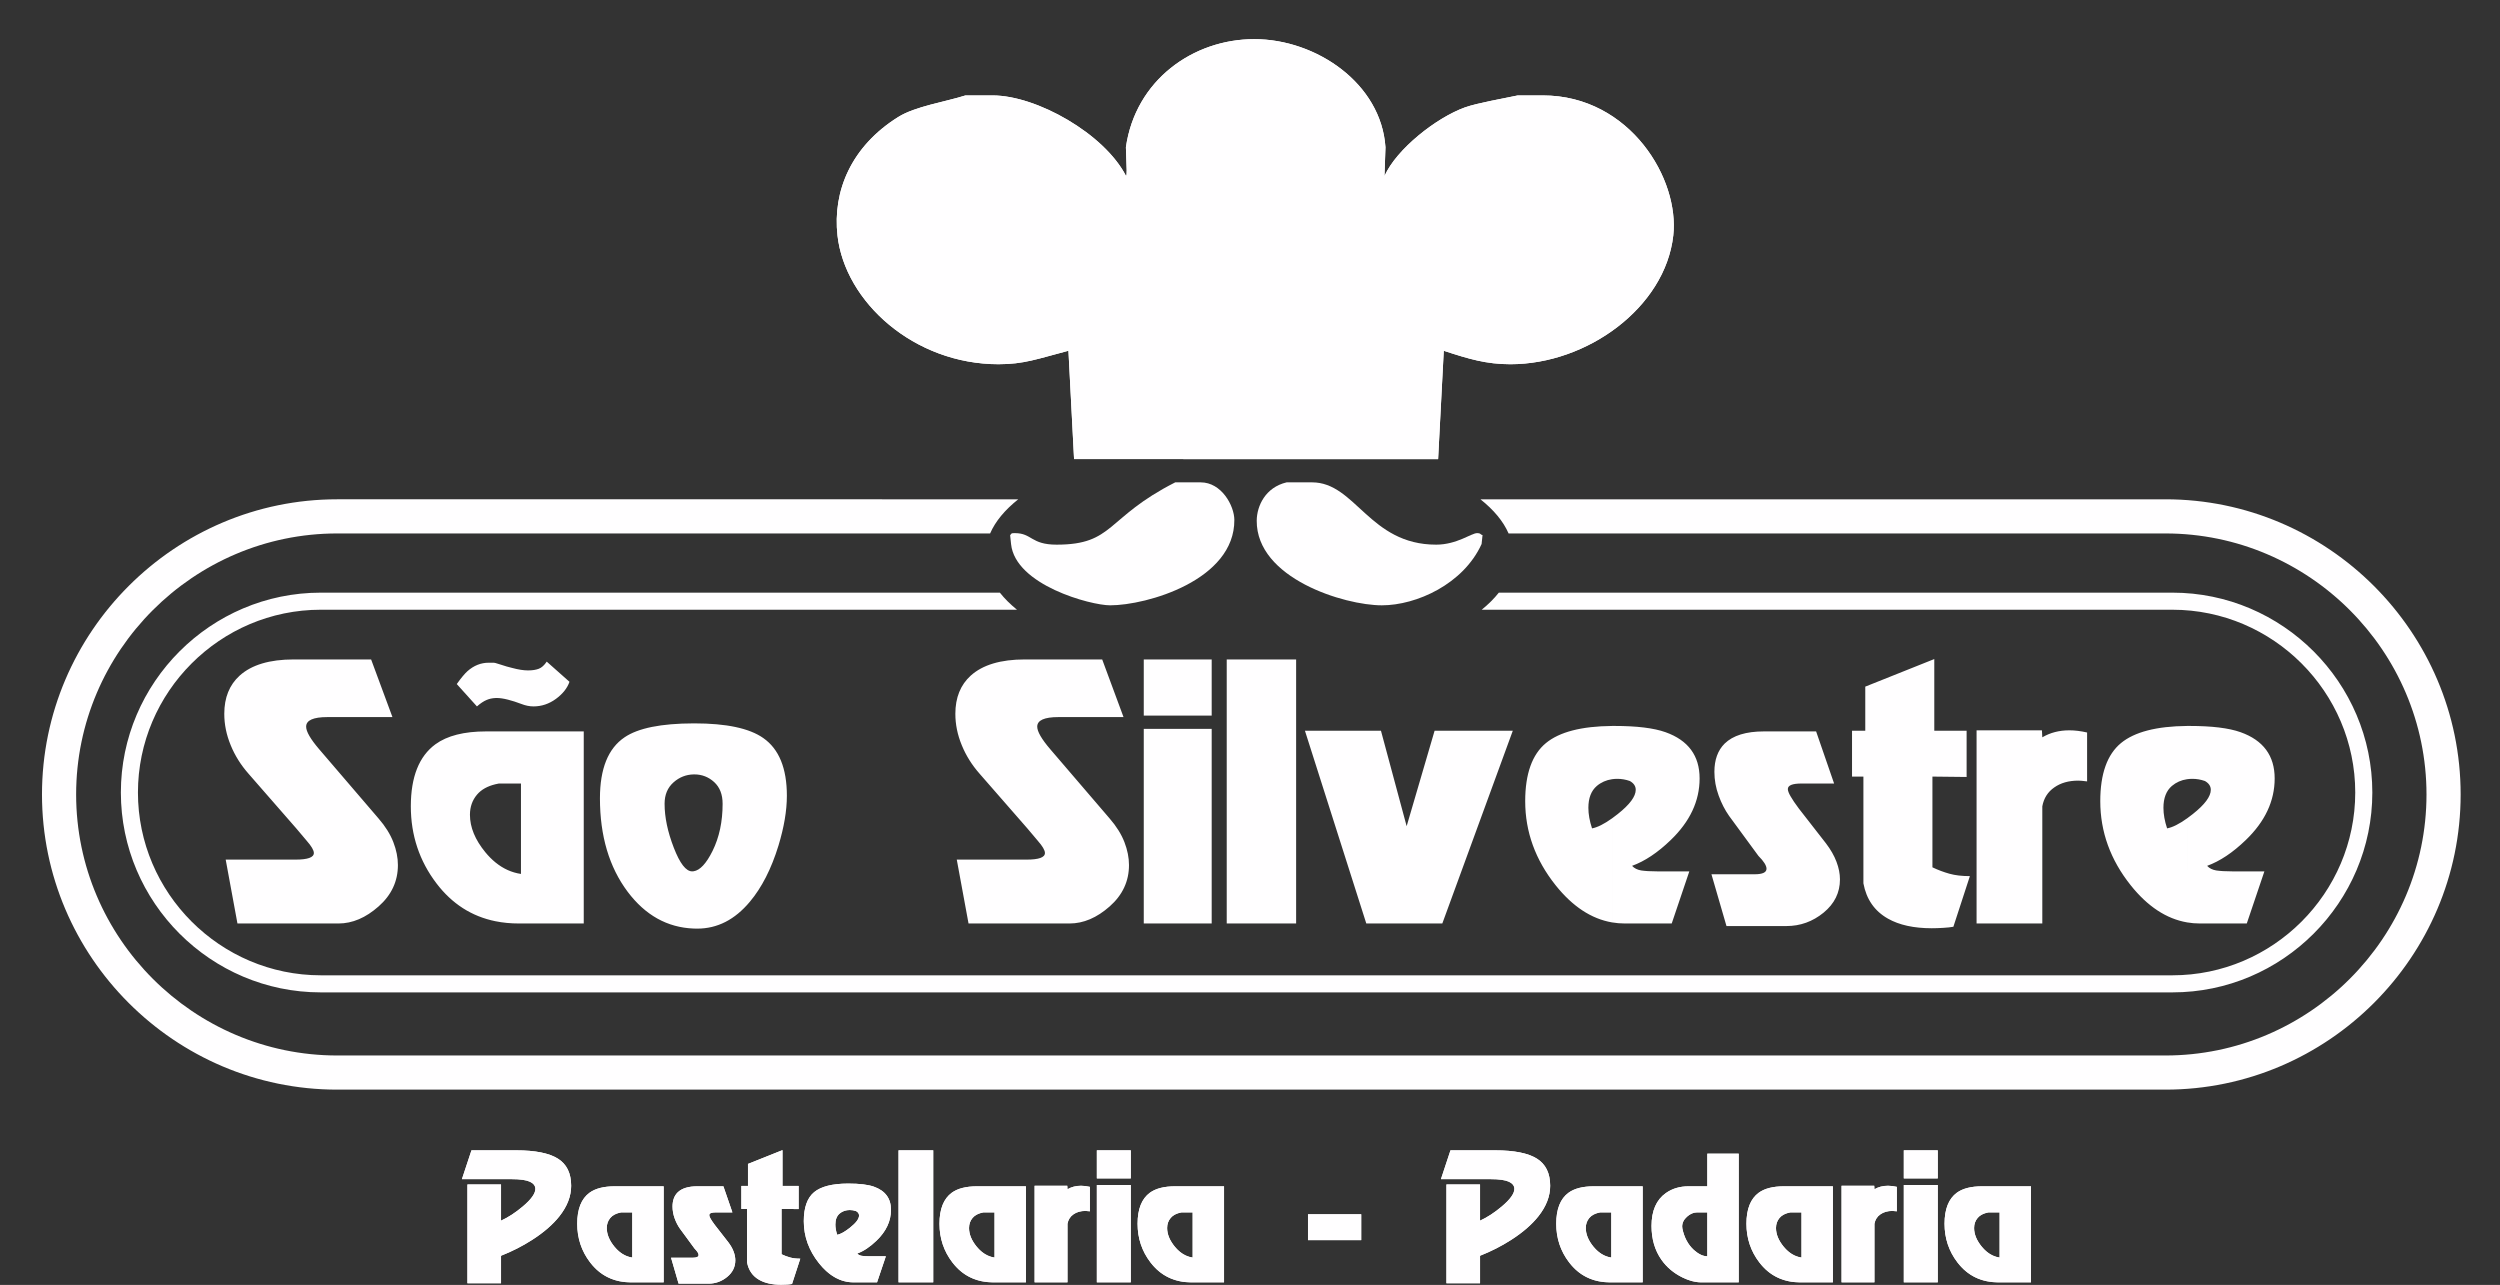 <?xml version="1.0" encoding="utf-8"?>
<!-- Generator: Adobe Illustrator 14.0.0, SVG Export Plug-In . SVG Version: 6.00 Build 43363)  -->
<!DOCTYPE svg PUBLIC "-//W3C//DTD SVG 1.1//EN" "http://www.w3.org/Graphics/SVG/1.1/DTD/svg11.dtd">
<svg version="1.1" id="Layer_1" xmlns="http://www.w3.org/2000/svg" xmlns:xlink="http://www.w3.org/1999/xlink" x="0px" y="0px"
	 width="1174.232px" height="603.535px" viewBox="0 0 1174.232 603.535" enable-background="new 0 0 1174.232 603.535"
	 xml:space="preserve">
<rect x="0" y="0" width="1174.232" height="603.535" fill="#333333" stroke="none"/>
<path fill="#FFFEFF" d="M589.144,18.384c29.02,0,59.615,20.771,61.6,50.789l-0.459,13.49c5.648-12.629,24.24-27.308,37.744-32.206
	c6.027-2.125,18.035-4.161,24.846-5.633h11.771c20.527,0,36.746,9.971,47.361,23.272c10.459,13.111,15.398,29.352,13.918,42.545
	c-3.797,33.761-40.402,60.428-76.529,60.428c-11.244,0-19.51-2.458-31.27-6.317l-2.654,50.883H504.479l-2.64-50.892
	c-14.761,3.877-20.932,6.326-32.861,6.326c-39.687,0-72.116-29.276-75.615-60.428c-2.348-20.9,6.46-41.913,28.538-55.693
	c8.018-5.011,21.977-7.069,31.55-10.119h12.779c20.591-0.005,52.449,17.943,62.665,37.839c0.505-0.744,0.317-2.164-0.067-13.498
	C533.33,37.646,560.373,18.384,589.144,18.384"/>
<path fill="#FFFEFF" d="M1115.031,275.236c-25.121-25.123-59.787-40.719-97.918-40.719h-321.76
	c6.223,4.934,10.743,10.332,13.217,16.042h308.543c33.705,0,64.355,13.796,86.576,36.019c22.225,22.222,36.02,52.871,36.02,86.576
	v0.004c0,33.705-13.795,64.354-36.02,86.577c-22.221,22.222-52.871,36.018-86.576,36.018H587.736H158.357
	c-33.705,0-64.354-13.796-86.575-36.018c-22.223-22.223-36.019-52.872-36.019-86.577v-0.004c0-33.705,13.796-64.354,36.019-86.576
	c22.222-22.223,52.871-36.019,86.575-36.019h306.691c2.473-5.71,6.994-11.108,13.217-16.042H158.357
	c-38.133,0-72.794,15.596-97.917,40.719c-25.123,25.123-40.719,59.787-40.719,97.918v0.004c0,38.131,15.596,72.795,40.719,97.918
	c25.121,25.123,59.786,40.719,97.917,40.719h429.379h429.377c38.135,0,72.797-15.596,97.918-40.719
	c25.123-25.123,40.719-59.784,40.719-97.918v-0.004C1155.75,335.023,1140.154,300.359,1115.031,275.236z"/>
<path fill="#FFFEFF" d="M1086.693,305.935c-17.014-17.009-40.486-27.571-66.305-27.571H703.987c-2.194,2.782-4.89,5.463-8.041,8.021
	h324.442c23.605,0,45.068,9.66,60.633,25.222c15.559,15.561,25.221,37.027,25.221,60.631v0.002c0,23.604-9.662,45.067-25.223,60.63
	c-15.563,15.562-37.027,25.224-60.631,25.224H585.517H150.643c-23.604,0-45.066-9.66-60.63-25.224
	c-15.56-15.561-25.222-37.026-25.222-60.63v-0.002c0-23.604,9.66-45.069,25.222-60.631c15.561-15.56,37.026-25.222,60.63-25.222
	h327.03c-3.152-2.558-5.847-5.239-8.042-8.021H150.643c-25.817,0-49.292,10.56-66.302,27.571
	c-17.009,17.012-27.571,40.484-27.571,66.303v0.002c0,25.817,10.56,49.291,27.571,66.302c17.012,17.013,40.485,27.573,66.302,27.573
	h434.875h434.871c25.818,0,49.293-10.561,66.303-27.573c17.012-17.009,27.572-40.484,27.572-66.302v-0.002
	C1114.263,346.419,1103.703,322.946,1086.693,305.935z"/>
<path fill="#FFFEFF" d="M1035.648,366.839c1.842,1.056,2.746,2.414,2.746,4.134c0,3.109-2.805,6.913-8.451,11.379
	c-0.922,0.731-1.813,1.404-2.67,2.02v48.878c1.951,0.335,3.939,0.503,5.961,0.503h22.063l8.27-24.478h-15.182
	c-3.078,0-5.555-0.151-7.395-0.422c-1.84-0.302-3.289-1.027-4.314-2.174c5.975-2.174,12.012-6.188,18.109-12.073
	c9.084-8.722,13.611-18.381,13.611-28.975c0-10.685-5.342-17.927-16.027-21.731c-5.521-1.962-13.521-2.928-23.996-2.928
	c-0.369,0-0.734,0.002-1.1,0.006v25.009c0.801-0.115,1.631-0.174,2.488-0.174C1031.724,365.813,1033.685,366.145,1035.648,366.839
	 M1027.273,384.371c-3.744,2.68-6.873,4.245-9.402,4.712c-1.146-3.441-1.721-6.671-1.721-9.659c0-4.588,1.328-7.999,3.955-10.262
	c2.051-1.726,4.445-2.784,7.168-3.176v-25.009c-14.365,0.13-24.715,2.813-31.043,8.023c-6.488,5.342-9.748,14.456-9.748,27.313
	c0,14.367,4.77,27.557,14.305,39.51c7.941,9.951,16.781,15.758,26.486,17.425V384.371z M757.171,433.249v-48.878
	c0.857-0.615,1.748-1.288,2.672-2.02c5.645-4.466,8.449-8.27,8.449-11.379c0-1.72-0.904-3.078-2.746-4.134
	c-1.961-0.694-3.924-1.026-5.885-1.026c-0.859,0-1.688,0.059-2.49,0.174v-25.009c0.365-0.004,0.732-0.006,1.102-0.006
	c10.475,0,18.473,0.966,23.996,2.928c10.684,3.805,16.025,11.047,16.025,21.731c0,10.594-4.527,20.253-13.611,28.975
	c-6.098,5.886-12.135,9.899-18.109,12.073c1.027,1.146,2.475,1.872,4.314,2.174c1.842,0.271,4.318,0.422,7.396,0.422h15.182
	l-8.27,24.478h-22.064C761.111,433.752,759.125,433.584,757.171,433.249 M980.294,367.019V344.05
	c-3.018-0.692-5.795-1.024-8.33-1.024c-4.768,0-8.994,1.086-12.707,3.288l-0.182-3.288h-30.693v90.727h30.875V378.73
	c0.693-3.804,2.566-6.762,5.615-8.874c3.047-2.144,6.789-3.199,11.287-3.199C977.064,366.657,978.453,366.778,980.294,367.019
	 M925.242,411.507c-3.682,0-6.852-0.36-9.568-1.116c-2.717-0.754-5.373-1.75-8.027-3.018v-42.618l16.057,0.182v-21.73h-15.182
	v-33.653l-32.416,12.949v20.705h-6.219v21.549h5.342v50.134c1.391,7.485,5.223,13.039,11.561,16.601
	c5.283,2.988,12.135,4.496,20.525,4.496c1.721,0,3.531-0.06,5.432-0.182c1.902-0.12,3.473-0.271,4.738-0.512L925.242,411.507z
	 M861.466,368.015l-8.451-24.478h-24.508c-8.391,0-14.549,1.902-18.441,5.704c-3.229,3.2-4.828,7.638-4.828,13.281
	c0,3.772,0.664,7.485,1.99,11.107c1.299,3.622,2.959,6.82,4.891,9.566l13.793,18.805c2.535,2.534,3.803,4.558,3.803,6.036
	c0,1.72-1.84,2.596-5.523,2.596h-3.953h-16.389l7.063,24.327h28.129c6.551,0,12.375-2.112,17.506-6.31
	c5.102-4.194,7.666-9.386,7.666-15.604c0-2.656-0.543-5.402-1.629-8.27c-1.086-2.897-2.746-5.765-4.922-8.632l-12.766-16.39
	c-1.721-2.323-3.018-4.195-3.863-5.704c-0.875-1.479-1.297-2.655-1.297-3.441c0-1.72,2.111-2.596,6.367-2.596H861.466z
	 M757.171,340.978v25.009c-2.723,0.393-5.115,1.45-7.168,3.176c-2.625,2.263-3.953,5.674-3.953,10.262
	c0,2.988,0.572,6.218,1.719,9.659c2.529-0.467,5.658-2.032,9.402-4.712v48.878c-9.705-1.667-18.543-7.475-26.484-17.425
	c-9.537-11.953-14.307-25.143-14.307-39.51c0-12.857,3.26-21.972,9.75-27.313C732.457,343.791,742.806,341.107,757.171,340.978
	 M325.778,436.132v-26.906c2.974-0.421,5.944-3.602,8.889-9.519c3.168-6.399,4.739-13.794,4.739-22.185
	c0-4.376-1.328-7.756-3.954-10.172c-2.657-2.414-5.766-3.62-9.327-3.62c-0.116,0-0.232,0.001-0.347,0.003v-23.967l0.347-0.001
	c15.061,0,25.866,2.294,32.415,6.911c7.365,5.162,11.048,14.186,11.048,27.073c0,7.002-1.328,14.819-3.954,23.451
	c-3.351,10.926-7.847,19.709-13.462,26.379c-7.031,8.392-15.241,12.587-24.658,12.587
	C326.931,436.167,326.352,436.154,325.778,436.132 M710.556,343.206h-36.732l-13.131,44.85l-12.07-44.85h-35.707l28.824,90.546
	h35.707L710.556,343.206z M608.781,309.734h-32.596v124.018h32.596V309.734z M569.121,342.33h-31.902v91.422h31.902V342.33z
	 M569.121,309.734h-31.902v26.377h31.902V309.734z M527.71,336.808l-10.019-27.074h-36.37c-11.288,0-19.74,2.534-25.352,7.575
	c-4.83,4.378-7.245,10.354-7.245,17.959c0,4.95,0.997,9.87,3.018,14.76c1.992,4.89,4.799,9.325,8.36,13.371l22.427,25.685
	c1.025,1.267,2.655,3.198,4.889,5.794c2.264,2.566,3.381,4.498,3.381,5.766c0,2.082-2.869,3.108-8.633,3.108H449.39l5.522,30.001
	h47.447c6.55,0,12.827-2.687,18.864-8.028c6.036-5.342,9.055-11.801,9.055-19.407c0-3.441-0.695-7.033-2.143-10.775
	c-1.449-3.742-3.773-7.455-6.972-11.136l-27.949-32.598c-4.014-4.708-6.037-8.21-6.037-10.504c0-2.988,3.321-4.496,9.991-4.496
	H527.71z M325.778,339.767v23.967c-3.539,0.076-6.683,1.312-9.402,3.709c-2.807,2.475-4.225,5.824-4.225,10.08
	c0,6.339,1.449,13.222,4.315,20.614c2.868,7.426,5.735,11.138,8.632,11.138c0.227,0,0.454-0.018,0.68-0.049v26.906
	c-12.357-0.489-22.676-6.242-30.983-17.29c-8.66-11.56-13.008-26.198-13.008-43.884c0-13.915,3.863-23.452,11.56-28.645
	C299.728,341.971,310.539,339.799,325.778,339.767 M232.71,432.696v-27.628c3.645,2.969,7.642,4.771,11.983,5.414v-42.468h-10.353
	c-0.561,0.1-1.104,0.213-1.63,0.34v-24.817h41.471v90.215h-30.515C239.829,433.752,236.177,433.399,232.71,432.696 M232.71,327.857
	v-16.446c0.582,0.147,1.454,0.411,2.596,0.797c1.902,0.634,3.591,1.147,5.101,1.479c2.988,0.815,5.523,1.206,7.574,1.206
	c2.084,0,3.774-0.271,5.101-0.784c1.329-0.513,2.566-1.63,3.713-3.349l10.685,9.476c-1.027,2.988-3.17,5.675-6.368,8.029
	c-3.23,2.354-6.731,3.53-10.533,3.53c-1.842,0-3.804-0.392-5.857-1.206c-2.082-0.785-4.103-1.449-6.126-1.962
	c-2.023-0.514-3.774-0.785-5.252-0.785C233.132,327.843,232.921,327.848,232.71,327.857 M232.71,311.412v16.446
	c-1.48,0.065-2.861,0.362-4.106,0.891c-1.448,0.604-2.986,1.63-4.588,3.048l-9.475-10.502c2.052-2.898,3.743-4.89,5.01-6.037
	c2.988-2.656,6.307-3.985,9.99-3.985h2.414C232.085,311.271,232.34,311.318,232.71,311.412 M232.71,343.537v24.817
	c-3.775,0.91-6.646,2.521-8.632,4.852c-2.233,2.626-3.35,5.796-3.35,9.478c0,5.886,2.414,11.741,7.243,17.626
	c1.507,1.827,3.087,3.413,4.739,4.759v27.628c-11.168-2.269-20.399-8.188-27.677-17.748c-8.059-10.563-12.073-22.667-12.073-36.218
	c0-13.794,3.863-23.512,11.56-29.157c5.523-4.014,13.432-6.036,23.783-6.036H232.71z M184.329,336.808l-10.02-27.074h-36.37
	c-11.288,0-19.739,2.534-25.352,7.575c-4.83,4.378-7.244,10.354-7.244,17.959c0,4.95,0.996,9.87,3.017,14.76
	c1.992,4.89,4.8,9.325,8.361,13.371l22.426,25.685c1.026,1.267,2.656,3.198,4.89,5.794c2.264,2.566,3.38,4.498,3.38,5.766
	c0,2.082-2.868,3.108-8.632,3.108h-32.778l5.523,30.001h47.447c6.549,0,12.827-2.687,18.863-8.028
	c6.036-5.342,9.056-11.801,9.056-19.407c0-3.441-0.695-7.033-2.144-10.775c-1.448-3.742-3.773-7.455-6.971-11.136l-27.95-32.598
	c-4.014-4.708-6.036-8.21-6.036-10.504c0-2.988,3.321-4.496,9.991-4.496H184.329z"/>
<path fill="#FFFEFF" d="M604.326,226.555h11.922c20.463,0,26.912,29.266,58.299,29.266c9.717,0,16.574-5.417,19.211-5.417
	c1.951,0,1.482,0.777,2.58,0.89l-0.441,4.219c-8.52,18.788-30.58,28.8-46.854,28.8c-17.6,0-58.952-12.65-58.768-39.775
	C590.322,237.614,594.376,228.897,604.326,226.555"/>
<path fill="#FFFEFF" d="M551.992,226.56h11.966c9.781-0.005,15.754,10.955,15.805,17.586c0.212,28.356-41.137,40.167-58.356,40.167
	c-9.084,0-44.518-9.484-46.519-28.781l-0.432-4.129c0.785-0.885,0.269-0.999,2.221-0.999c8.107,0,7.457,5.417,19.604,5.417
	C523.39,255.821,519.221,243.201,551.992,226.56"/>
<path fill="#FFFEFF" d="M933.208,601.782v-13.813c1.822,1.484,3.822,2.385,5.992,2.707v-21.233h-5.178
	c-0.279,0.05-0.551,0.106-0.814,0.17v-12.409h20.734v45.107h-15.256C936.767,602.311,934.943,602.134,933.208,601.782
	 M933.208,557.203v12.409c-1.885,0.455-3.32,1.26-4.314,2.426c-1.117,1.313-1.676,2.897-1.676,4.738c0,2.942,1.207,5.87,3.621,8.813
	c0.754,0.913,1.543,1.706,2.369,2.379v13.813c-5.582-1.134-10.197-4.095-13.838-8.874c-4.029-5.28-6.035-11.333-6.035-18.109
	c0-6.896,1.93-11.755,5.779-14.577c2.762-2.007,6.715-3.019,11.891-3.019H933.208z M840.16,601.782v-13.813
	c1.822,1.484,3.82,2.385,5.99,2.707v-21.233h-5.176c-0.281,0.05-0.553,0.106-0.814,0.17v-12.409h20.734v45.107h-15.258
	C843.718,602.311,841.892,602.135,840.16,601.782 M890.923,568.943c-0.918-0.12-1.613-0.181-2.064-0.181
	c-2.25,0-4.123,0.529-5.646,1.601c-1.523,1.056-2.459,2.535-2.805,4.436v27.512h-15.439v-45.363h15.348l0.092,1.645
	c1.855-1.102,3.969-1.645,6.352-1.645c1.268,0,2.656,0.166,4.164,0.512V568.943z M910.15,553.491h-15.949v-13.189h15.949V553.491z
	 M910.15,602.311h-15.949V556.6h15.949V602.311z M840.16,557.203v12.409c-1.887,0.455-3.322,1.26-4.316,2.426
	c-1.117,1.313-1.674,2.897-1.674,4.738c0,2.942,1.205,5.87,3.619,8.813c0.754,0.913,1.545,1.706,2.371,2.379v13.813
	c-5.584-1.134-10.199-4.094-13.838-8.874c-4.031-5.28-6.037-11.333-6.037-18.109c0-6.896,1.932-11.755,5.779-14.577
	c2.764-2.007,6.715-3.019,11.893-3.019H840.16z M796.011,602.01v-14.547c2.045,1.735,4.016,2.609,5.906,2.609v-20.63h-4.736
	c-0.395,0-0.785,0.037-1.17,0.112v-12.352h5.906v-15.348h14.744v60.455h-17.596C798.076,602.311,797.058,602.211,796.011,602.01
	 M796.011,557.203v12.352c-1.254,0.244-2.465,0.882-3.629,1.909c-1.525,1.358-2.279,2.898-2.279,4.618
	c0,0.408,0.029,0.726,0.09,0.951c0.859,4.15,2.611,7.455,5.252,9.931c0.189,0.174,0.379,0.34,0.566,0.499v14.547
	c-1.857-0.356-3.801-1.029-5.818-2.023c-4.088-2.021-7.363-4.784-9.824-8.284c-3.107-4.423-4.662-9.72-4.662-15.877
	c0-7.122,2.248-12.268,6.73-15.438c2.986-2.127,6.549-3.184,10.684-3.184H796.011z M750.822,601.782v-13.813
	c1.822,1.484,3.82,2.385,5.99,2.707v-21.233h-5.176c-0.281,0.05-0.553,0.106-0.814,0.17v-12.409h20.734v45.107h-15.258
	C754.38,602.311,752.554,602.134,750.822,601.782 M750.822,557.203v12.409c-1.887,0.455-3.322,1.26-4.316,2.426
	c-1.117,1.313-1.674,2.897-1.674,4.738c0,2.942,1.205,5.87,3.619,8.813c0.754,0.913,1.545,1.706,2.371,2.379v13.813
	c-5.584-1.134-10.199-4.095-13.838-8.874c-4.031-5.28-6.037-11.333-6.037-18.109c0-6.896,1.932-11.755,5.779-14.577
	c2.764-2.007,6.715-3.019,11.893-3.019H750.822z M554.187,601.782v-13.813c1.823,1.484,3.821,2.385,5.99,2.707v-21.233h-5.176
	c-0.28,0.05-0.551,0.106-0.814,0.17v-12.409h20.734v45.107h-15.256C557.746,602.311,555.92,602.135,554.187,601.782
	 M639.359,582.481h-25.006v-12.164h25.006V582.481z M728.109,556.947c0,4.89-1.842,9.657-5.523,14.321
	c-3.094,3.909-7.379,7.622-12.844,11.122c-4.48,2.882-9.34,5.357-14.576,7.425v12.933H679.38v-46.405h15.785v16.993
	c3.395-1.555,6.791-3.772,10.186-6.64c3.971-3.335,5.945-6.097,5.945-8.285c0-1.435-0.859-2.565-2.578-3.366
	c-1.736-0.799-4.574-1.206-8.543-1.206H676.8l4.48-13.537h21.037c8.92,0,15.439,1.313,19.59,3.923
	C726.041,546.837,728.109,551.076,728.109,556.947 M554.187,557.203v12.409c-1.886,0.455-3.322,1.26-4.316,2.426
	c-1.116,1.313-1.675,2.897-1.675,4.738c0,2.942,1.207,5.87,3.621,8.813c0.753,0.913,1.544,1.706,2.37,2.379v13.813
	c-5.583-1.134-10.199-4.094-13.838-8.874c-4.03-5.28-6.037-11.333-6.037-18.109c0-6.896,1.932-11.755,5.78-14.577
	c2.763-2.007,6.715-3.019,11.892-3.019H554.187z M461.137,601.782v-13.813c1.823,1.484,3.821,2.385,5.991,2.707v-21.233h-5.177
	c-0.28,0.05-0.551,0.106-0.814,0.17v-12.409h20.735v45.107h-15.258C464.695,602.311,462.87,602.134,461.137,601.782
	 M511.902,568.943c-0.919-0.12-1.614-0.181-2.066-0.181c-2.249,0-4.121,0.529-5.645,1.601c-1.524,1.056-2.459,2.535-2.806,4.436
	v27.512h-15.439v-45.363h15.348l0.091,1.645c1.856-1.102,3.969-1.645,6.352-1.645c1.268,0,2.657,0.166,4.165,0.512V568.943z
	 M531.128,553.491h-15.95v-13.189h15.95V553.491z M531.128,602.311h-15.95V556.6h15.95V602.311z M461.137,557.203v12.409
	c-1.886,0.455-3.322,1.26-4.316,2.426c-1.116,1.313-1.674,2.897-1.674,4.738c0,2.942,1.206,5.87,3.62,8.813
	c0.754,0.913,1.544,1.706,2.37,2.379v13.813c-5.583-1.134-10.198-4.095-13.838-8.874c-4.03-5.28-6.037-11.333-6.037-18.109
	c0-6.896,1.932-11.755,5.78-14.577c2.763-2.007,6.715-3.019,11.892-3.019H461.137z M397.929,602.059v-24.439
	c0.429-0.308,0.873-0.644,1.334-1.009c2.824-2.233,4.227-4.134,4.227-5.688c0-0.86-0.453-1.54-1.374-2.068
	c-0.98-0.346-1.961-0.513-2.942-0.513c-0.43,0-0.845,0.028-1.245,0.086v-12.503c0.182-0.002,0.365-0.003,0.55-0.003
	c5.238,0,9.237,0.483,11.998,1.463c5.342,1.902,8.012,5.523,8.012,10.867c0,5.297-2.263,10.125-6.804,14.487
	c-3.05,2.941-6.067,4.948-9.056,6.036c0.513,0.572,1.238,0.936,2.16,1.086c0.918,0.137,2.157,0.212,3.696,0.212h7.59l-4.133,12.238
	h-11.033C399.899,602.311,398.905,602.227,397.929,602.059 M438.335,602.311h-16.298v-62.01h16.298V602.311z M397.929,555.924
	v12.503c-1.361,0.196-2.558,0.727-3.584,1.59c-1.314,1.131-1.978,2.837-1.978,5.131c0,1.494,0.287,3.108,0.862,4.828
	c1.263-0.233,2.828-1.017,4.7-2.356v24.439c-4.852-0.833-9.272-3.737-13.242-8.712c-4.77-5.976-7.154-12.57-7.154-19.754
	c0-6.43,1.63-10.987,4.874-13.658C385.572,557.33,390.746,555.988,397.929,555.924 M290.986,601.782v-13.813
	c1.822,1.484,3.821,2.385,5.991,2.707v-21.233H291.8c-0.28,0.05-0.552,0.106-0.814,0.17v-12.409h20.735v45.107h-15.257
	C294.544,602.311,292.719,602.134,290.986,601.782 M344,569.442h-7.681c-2.128,0-3.184,0.438-3.184,1.298
	c0,0.392,0.212,0.98,0.648,1.72c0.423,0.756,1.071,1.691,1.933,2.853l6.383,8.194c1.086,1.434,1.917,2.868,2.459,4.316
	c0.544,1.434,0.815,2.807,0.815,4.136c0,3.107-1.282,5.704-3.832,7.801c-2.565,2.099-5.478,3.154-8.753,3.154h-14.065l-3.531-12.163
	h8.194h1.976c1.842,0,2.763-0.438,2.763-1.298c0-0.739-0.634-1.75-1.902-3.02l-6.897-9.4c-0.965-1.373-1.795-2.974-2.444-4.783
	c-0.665-1.812-0.997-3.667-0.997-5.554c0-2.822,0.801-5.04,2.414-6.642c1.948-1.9,5.026-2.852,9.221-2.852h12.255L344,569.442z
	 M375.887,591.188l-3.879,11.892c-0.633,0.121-1.418,0.196-2.369,0.257c-0.949,0.06-1.856,0.09-2.715,0.09
	c-4.195,0-7.622-0.754-10.262-2.249c-3.169-1.78-5.086-4.558-5.78-8.3v-25.065h-2.671v-10.774h3.108v-10.353l16.208-6.475v16.827
	h7.591v10.864l-8.028-0.09v21.309c1.327,0.634,2.655,1.133,4.014,1.509C372.463,591.008,374.046,591.188,375.887,591.188
	 M268.273,556.947c0,4.89-1.841,9.657-5.523,14.321c-3.094,3.909-7.379,7.622-12.843,11.122c-4.482,2.882-9.341,5.357-14.577,7.425
	v12.933h-15.785v-46.405h15.785v16.993c3.394-1.555,6.791-3.772,10.187-6.64c3.969-3.335,5.945-6.097,5.945-8.285
	c0-1.435-0.86-2.565-2.58-3.366c-1.735-0.799-4.573-1.206-8.542-1.206h-23.376l4.482-13.537h21.037
	c8.92,0,15.439,1.313,19.589,3.923C266.206,546.837,268.273,551.076,268.273,556.947 M290.986,557.203v12.409
	c-1.886,0.455-3.322,1.26-4.316,2.426c-1.116,1.313-1.675,2.897-1.675,4.738c0,2.942,1.207,5.87,3.621,8.813
	c0.754,0.913,1.544,1.706,2.37,2.379v13.813c-5.583-1.134-10.199-4.095-13.838-8.874c-4.03-5.28-6.037-11.333-6.037-18.109
	c0-6.896,1.932-11.755,5.78-14.577c2.762-2.007,6.715-3.019,11.891-3.019H290.986z"/>
<path fill="#FFFEFF" d="M268.273,556.946c0,4.891-1.842,9.658-5.523,14.322c-3.094,3.909-7.38,7.621-12.843,11.121
	c-4.482,2.883-9.341,5.358-14.577,7.426v12.933h-15.785v-46.405h15.785v16.993c3.394-1.555,6.79-3.772,10.186-6.64
	c3.969-3.335,5.945-6.098,5.945-8.285c0-1.435-0.86-2.565-2.579-3.366c-1.736-0.799-4.574-1.206-8.542-1.206h-23.376l4.482-13.537
	h21.037c8.919,0,15.438,1.313,19.589,3.923C266.205,546.837,268.273,551.076,268.273,556.946z M311.721,602.311h-15.258
	c-8.102,0-14.547-3.14-19.316-9.402c-4.03-5.28-6.036-11.333-6.036-18.109c0-6.896,1.931-11.755,5.779-14.577
	c2.763-2.007,6.716-3.019,11.892-3.019h22.939V602.311z M296.976,590.676v-21.233H291.8c-2.292,0.408-3.998,1.268-5.13,2.596
	c-1.116,1.313-1.675,2.897-1.675,4.738c0,2.942,1.206,5.87,3.621,8.813C291.032,588.518,293.823,590.207,296.976,590.676z
	 M343.999,569.442h-7.68c-2.129,0-3.184,0.438-3.184,1.298c0,0.392,0.211,0.98,0.648,1.72c0.423,0.756,1.071,1.691,1.933,2.853
	l6.382,8.194c1.086,1.434,1.917,2.868,2.46,4.315c0.543,1.435,0.815,2.808,0.815,4.137c0,3.107-1.282,5.704-3.833,7.801
	c-2.565,2.099-5.478,3.154-8.752,3.154h-14.066l-3.53-12.163h8.194h1.976c1.842,0,2.763-0.438,2.763-1.298
	c0-0.739-0.634-1.75-1.903-3.02l-6.896-9.4c-0.966-1.373-1.795-2.974-2.445-4.783c-0.664-1.812-0.996-3.667-0.996-5.554
	c0-2.822,0.8-5.04,2.414-6.642c1.947-1.9,5.026-2.852,9.221-2.852h12.254L343.999,569.442z M375.887,591.188l-3.879,11.892
	c-0.633,0.121-1.418,0.196-2.369,0.257c-0.95,0.06-1.856,0.09-2.716,0.09c-4.195,0-7.621-0.754-10.262-2.249
	c-3.168-1.78-5.085-4.558-5.78-8.3v-25.065h-2.67v-10.774h3.108v-10.353l16.208-6.475v16.827h7.59v10.864l-8.027-0.09v21.309
	c1.326,0.634,2.655,1.133,4.014,1.509C372.462,591.008,374.046,591.188,375.887,591.188z M418.489,568.251
	c0,5.297-2.263,10.125-6.805,14.486c-3.049,2.942-6.067,4.949-9.055,6.037c0.513,0.572,1.238,0.936,2.159,1.086
	c0.919,0.137,2.158,0.211,3.696,0.211h7.591l-4.134,12.239h-11.032c-6.037,0-11.454-2.989-16.223-8.964
	c-4.769-5.976-7.153-12.57-7.153-19.754c0-6.43,1.63-10.987,4.874-13.658c3.245-2.671,8.603-4.014,16.072-4.014
	c5.238,0,9.237,0.483,11.997,1.463C415.818,559.286,418.489,562.907,418.489,568.251z M402.116,568.854
	c-0.98-0.346-1.961-0.513-2.943-0.513c-1.886,0-3.5,0.558-4.828,1.675c-1.314,1.132-1.978,2.838-1.978,5.132
	c0,1.493,0.287,3.108,0.861,4.828c1.553-0.287,3.561-1.404,6.035-3.365c2.824-2.233,4.227-4.134,4.227-5.688
	C403.49,570.062,403.036,569.382,402.116,568.854z M438.334,602.311h-16.298v-62.009h16.298V602.311z M481.871,602.311h-15.257
	c-8.102,0-14.546-3.14-19.315-9.402c-4.03-5.28-6.037-11.333-6.037-18.109c0-6.896,1.931-11.755,5.78-14.577
	c2.762-2.007,6.715-3.019,11.891-3.019h22.938V602.311z M467.128,590.676v-21.233h-5.177c-2.293,0.408-3.998,1.268-5.13,2.596
	c-1.117,1.313-1.675,2.897-1.675,4.738c0,2.942,1.206,5.87,3.621,8.813C461.182,588.518,463.974,590.207,467.128,590.676z
	 M511.902,568.943c-0.92-0.121-1.614-0.181-2.066-0.181c-2.249,0-4.121,0.529-5.646,1.6c-1.524,1.057-2.459,2.536-2.805,4.437
	v27.512h-15.439v-45.364h15.347l0.092,1.646c1.856-1.102,3.968-1.646,6.352-1.646c1.268,0,2.657,0.166,4.165,0.513V568.943z
	 M531.128,553.491h-15.95v-13.189h15.95V553.491z M531.128,602.311h-15.95V556.6h15.95V602.311z M574.921,602.311h-15.258
	c-8.103,0-14.545-3.14-19.315-9.402c-4.029-5.28-6.036-11.333-6.036-18.109c0-6.896,1.931-11.755,5.78-14.577
	c2.762-2.007,6.715-3.019,11.892-3.019h22.937V602.311z M560.178,590.676v-21.233h-5.177c-2.292,0.408-3.998,1.268-5.13,2.596
	c-1.117,1.313-1.675,2.897-1.675,4.738c0,2.942,1.206,5.87,3.621,8.813C554.233,588.518,557.024,590.207,560.178,590.676z
	 M639.359,582.481h-25.006v-12.164h25.006V582.481z M728.109,556.946c0,4.891-1.842,9.658-5.523,14.322
	c-3.094,3.909-7.379,7.621-12.844,11.121c-4.48,2.883-9.34,5.358-14.576,7.426v12.933H679.38v-46.405h15.785v16.993
	c3.393-1.555,6.791-3.772,10.186-6.64c3.971-3.335,5.945-6.098,5.945-8.285c0-1.435-0.859-2.565-2.578-3.366
	c-1.736-0.799-4.574-1.206-8.543-1.206H676.8l4.48-13.537h21.037c8.92,0,15.439,1.313,19.59,3.923
	C726.041,546.837,728.109,551.076,728.109,556.946z M771.556,602.311h-15.258c-8.102,0-14.547-3.14-19.314-9.402
	c-4.031-5.28-6.037-11.333-6.037-18.109c0-6.896,1.932-11.755,5.779-14.577c2.764-2.007,6.715-3.019,11.893-3.019h22.938V602.311z
	 M756.812,590.676v-21.233h-5.176c-2.293,0.408-4,1.268-5.131,2.596c-1.117,1.313-1.674,2.897-1.674,4.738
	c0,2.942,1.205,5.87,3.619,8.813C750.867,588.518,753.658,590.207,756.812,590.676z M816.662,602.311h-17.596
	c-2.746,0-5.719-0.771-8.873-2.324c-4.088-2.021-7.363-4.784-9.824-8.284c-3.107-4.423-4.662-9.72-4.662-15.877
	c0-7.122,2.248-12.269,6.73-15.438c2.986-2.127,6.549-3.184,10.684-3.184h8.797v-15.348h14.744V602.311z M801.917,590.071v-20.629
	h-4.736c-1.676,0-3.275,0.679-4.799,2.021c-1.525,1.357-2.279,2.898-2.279,4.618c0,0.408,0.029,0.726,0.09,0.951
	c0.859,4.15,2.611,7.454,5.252,9.931C797.693,589.031,799.853,590.071,801.917,590.071z M860.894,602.311h-15.258
	c-8.102,0-14.547-3.14-19.314-9.402c-4.031-5.28-6.037-11.333-6.037-18.109c0-6.896,1.932-11.755,5.779-14.577
	c2.764-2.007,6.715-3.019,11.893-3.019h22.938V602.311z M846.15,590.676v-21.233h-5.178c-2.291,0.408-3.998,1.268-5.129,2.596
	c-1.117,1.313-1.674,2.897-1.674,4.738c0,2.942,1.205,5.87,3.619,8.813C840.205,588.518,842.996,590.207,846.15,590.676z
	 M890.923,568.943c-0.918-0.121-1.613-0.181-2.064-0.181c-2.25,0-4.121,0.529-5.646,1.6c-1.523,1.057-2.459,2.536-2.805,4.437
	v27.512h-15.439v-45.364h15.348l0.092,1.646c1.855-1.102,3.969-1.646,6.352-1.646c1.268,0,2.656,0.166,4.164,0.513V568.943z
	 M910.15,553.491h-15.949v-13.189h15.949V553.491z M910.15,602.311h-15.949V556.6h15.949V602.311z M953.945,602.311h-15.258
	c-8.104,0-14.547-3.14-19.316-9.402c-4.029-5.28-6.035-11.333-6.035-18.109c0-6.896,1.93-11.755,5.779-14.577
	c2.762-2.007,6.715-3.019,11.891-3.019h22.939V602.311z M939.201,590.676v-21.233h-5.178c-2.291,0.408-3.996,1.268-5.129,2.596
	c-1.117,1.313-1.676,2.897-1.676,4.738c0,2.942,1.207,5.87,3.621,8.813C933.255,588.518,936.046,590.207,939.201,590.676z"/>
<path fill="#FFFEFF" d="M589.144,18.384c29.02,0,59.615,20.771,61.6,50.789l-0.459,13.49c5.648-12.629,24.24-27.308,37.744-32.206
	c6.027-2.125,18.035-4.161,24.848-5.633h11.77c20.527,0,36.746,9.971,47.361,23.272c10.459,13.111,15.398,29.352,13.918,42.545
	c-3.797,33.761-40.402,60.428-76.529,60.428c-11.244,0-19.51-2.458-31.27-6.317l-2.654,50.883H504.479l-2.64-50.892
	c-14.761,3.877-20.932,6.326-32.861,6.326c-39.687,0-72.116-29.276-75.615-60.428c-2.348-20.9,6.46-41.913,28.538-55.693
	c8.018-5.011,21.977-7.069,31.55-10.119h12.779c20.591-0.005,52.449,17.943,62.665,37.839c0.505-0.744,0.317-2.164-0.067-13.498
	C533.33,37.646,560.373,18.384,589.144,18.384"/>
</svg>
